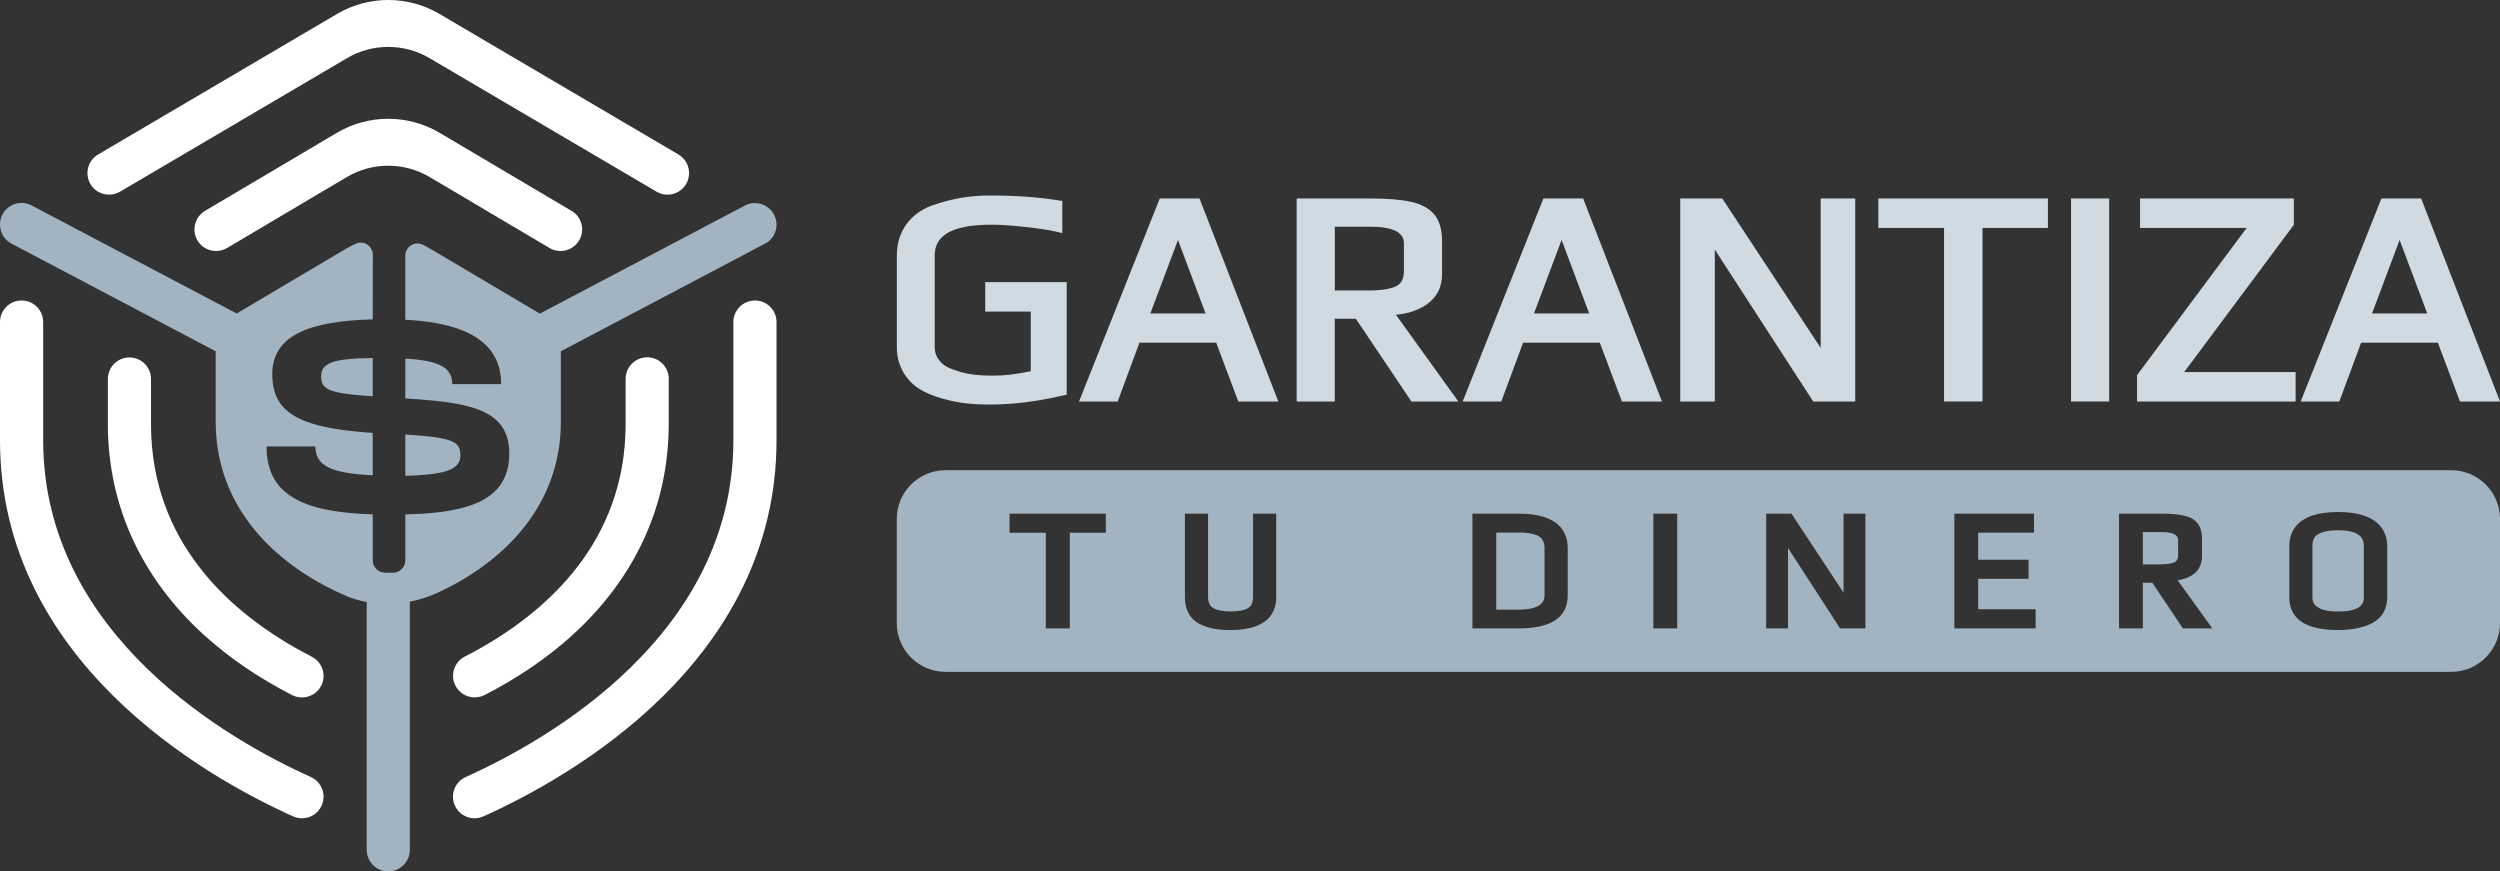 <?xml version="1.0" encoding="UTF-8"?>
<svg xmlns="http://www.w3.org/2000/svg" id="Capa_2" viewBox="0 0 847.82 295.52">
  <rect x="0" y="0" width="847.82" height="295.52" fill="#333333" stroke="none"/>
  <defs>
    <style> .cls-1 { fill: #fff; } .cls-2 { fill: #cfdae2; } .cls-3 { fill: #a2b4c2; } </style>
  </defs>
  <g id="Capa_2-2" data-name="Capa_2">
    <g>
      <g>
        <g id="Symbol">
          <g>
            <path class="cls-1" d="M226.78,128.51v15.27c0,27.75-11.47,52.43-32.87,71.79h0c-8.38,7.58-18.28,14.34-29.61,20.15-.04.03-.09.04-.14.06-.03.01-.04.01,0,0-.7.34-1.44.56-2.17.65h-.02c-.34.04-.67.07-1,.07-2.66,0-5.22-1.45-6.52-3.97-1.85-3.6-.42-8.02,3.17-9.86,1.2-.61,2.4-1.25,3.61-1.91,6.62-3.63,13.46-8.06,19.88-13.41,5.26-4.37,10.25-9.36,14.63-15.03h0c9.72-12.59,16.43-28.53,16.43-48.57v-15.27c0-4.04,3.27-7.31,7.31-7.31s7.32,3.27,7.32,7.31v.03Z"></path>
            <path class="cls-1" d="M108.93,232.55c-1.3,2.52-3.86,3.97-6.52,3.97-.33,0-.66-.03-1-.07h-.02c-.73-.09-1.47-.32-2.17-.65h0c-.05-.02-.09-.04-.15-.07-11.33-5.81-21.23-12.57-29.61-20.14,0,0,0,0-.01,0-21.4-19.36-32.87-44.04-32.87-71.79v-15.27c0-4.04,3.27-7.31,7.31-7.31s7.32,3.27,7.32,7.31v15.27c0,20.04,6.71,35.98,16.42,48.56,4.38,5.67,9.37,10.67,14.63,15.04h0c6.43,5.35,13.26,9.77,19.88,13.41h0c1.21.66,2.42,1.3,3.61,1.91,3.59,1.84,5.02,6.26,3.18,9.86v-.02Z"></path>
            <path class="cls-1" d="M193.83,71.52l-44.71-26.46c-10.77-6.37-24.15-6.37-34.91,0l-44.68,26.45c-3.47,2.07-4.63,6.56-2.57,10.03,2.07,3.47,6.57,4.6,10.03,2.57l40.61-24.06c8.67-5.14,19.46-5.14,28.13,0l40.64,24.06c1.17.69,2.46,1.01,3.73,1.01,2.5,0,4.93-1.29,6.3-3.59,2.06-3.49.9-7.97-2.57-10.03v.02Z"></path>
          </g>
          <g>
            <path class="cls-1" d="M256.03,101.91c-4.04,0-7.32,3.27-7.32,7.32v40.08c0,66.27-63.48,101.94-90.78,114.21-3.69,1.66-5.33,5.99-3.67,9.67,1.21,2.71,3.89,4.31,6.67,4.31,1,0,2.03-.2,3-.64,29.89-13.43,99.41-52.76,99.41-127.56v-40.08c0-4.04-3.27-7.32-7.32-7.32h.01Z"></path>
            <path class="cls-1" d="M105.42,263.51c-27.3-12.27-90.78-47.95-90.78-114.21v-40.08c0-4.04-3.27-7.32-7.32-7.32S0,105.18,0,109.22v40.08C0,224.1,69.52,263.43,99.41,276.86c.97.44,2,.64,3,.64,2.79,0,5.46-1.6,6.67-4.31,1.66-3.69.01-8.02-3.67-9.67h0Z"></path>
            <path class="cls-1" d="M230.09,52.4L149.05,4.73c-10.73-6.31-24.03-6.31-34.75,0L33.26,52.4c-3.47,2.04-4.64,6.53-2.59,10.02,2.03,3.49,6.54,4.6,10.02,2.59L117.68,19.72c8.64-5.08,19.35-5.08,27.99,0l76.99,45.29c1.17.69,2.44,1.01,3.71,1.01,2.5,0,4.94-1.29,6.3-3.6,2.06-3.49.89-7.97-2.59-10.02h0Z"></path>
          </g>
        </g>
        <g>
          <path class="cls-3" d="M108.91,127.75c0-4.51,3.4-6.17,17.49-6.35v12.98c-11.29-.73-15.64-1.62-16.98-4.16-.37-.69-.51-1.5-.51-2.47Z"></path>
          <path class="cls-3" d="M146.48,160.75c-2.44.32-5.42.51-9.03.6v-13.99c10.36.66,15.17,1.41,17.26,3.21,1.09.93,1.43,2.15,1.43,3.79,0,1.09-.24,2.04-.79,2.85-.47.69-1.18,1.29-2.15,1.8-1.52.79-3.71,1.36-6.72,1.75h0Z"></path>
          <path class="cls-3" d="M259.45,82.62l-69.25,36.51v23.9c0,12.79-3.9,23.66-10.19,32.69-2.96,4.27-6.47,8.12-10.34,11.58-6.28,5.6-13.55,10.14-21.12,13.65-.09.04-.19.09-.29.13,0,0-.02,0-.03,0-3.21,1.46-6.32,2.4-9.24,2.97v84.14c0,4.05-3.28,7.32-7.32,7.32s-7.31-3.27-7.31-7.32v-84.04c-3.02-.55-5.17-1.32-6.14-1.7-.37-.15-.56-.24-.56-.24-8.58-3.66-16.9-8.61-23.98-14.92-3.88-3.44-7.38-7.3-10.34-11.57-6.29-9.03-10.19-19.9-10.19-32.69v-23.9L3.9,82.62c-3.57-1.89-4.94-6.31-3.06-9.89,1.9-3.59,6.34-4.93,9.89-3.06l69.53,36.65,37.34-22.12c1.01-.59,2.04-1.13,3.11-1.58,2.71-1.18,5.74.85,5.73,3.81l-.04,21.88c-21.02.54-33.66,5.19-34.06,17.98h0v.62c0,3.64.71,6.64,2.21,9.12,2.14,3.52,5.9,5.97,11.54,7.69,5.14,1.56,11.84,2.51,20.31,3.09v14.36c-3.31-.14-6.11-.4-8.45-.78-4.11-.67-6.83-1.71-8.53-3.16-1.78-1.5-2.45-3.44-2.45-5.82h-16.57c0,3.81.66,7.02,1.94,9.73h0c1.48,3.16,3.8,5.62,6.88,7.51,1.8,1.12,3.86,2.04,6.17,2.8,5.61,1.85,12.68,2.71,21.02,2.99v15.59c0,2.32,1.88,4.19,4.19,4.19h2.66c2.32,0,4.19-1.88,4.19-4.19v-15.59c8.17-.18,15.28-.9,20.94-2.65,2.45-.75,4.62-1.7,6.5-2.88h0c.98-.62,1.88-1.3,2.68-2.05,3.31-3.06,5.14-7.29,5.14-13.04,0-4.31-1.1-7.59-3.19-10.08-3-3.6-8.05-5.61-14.81-6.84-4.9-.89-10.69-1.38-17.26-1.77v-13.53c9.91.58,14.79,2.39,15.75,6.86.13.56.18,1.15.18,1.8h16.57c0-3.74-.82-6.94-2.38-9.64-4.47-7.74-15.04-11.43-30.13-12.18v-21.72c0-3.02,3.13-5.03,5.86-3.76.83.39,1.64.81,2.43,1.28l37.34,22.12,69.53-36.65c3.53-1.87,7.99-.53,9.89,3.06,1.89,3.57.51,8-3.06,9.89l.02-.04Z"></path>
        </g>
      </g>
      <g>
        <g>
          <path class="cls-2" d="M334.15,105.67h15.4v20.21c-4.56,1-8.9,1.51-12.94,1.51-2.62,0-5-.15-7.08-.44-2.04-.29-4.11-.82-6.16-1.59l-.07-.02c-1.99-.64-3.57-1.67-4.69-3.05-1.1-1.35-1.63-2.88-1.63-4.69v-31c0-7,6.29-10.4,19.22-10.4,2.84,0,6.65.25,11.34.75,4.67.5,8.31,1.05,10.8,1.64l1.91.45v-10.89l-1.31-.21c-6.81-1.09-14.53-1.64-22.94-1.64-3.58,0-6.96.26-10.04.78-3.07.52-6.35,1.38-9.73,2.55-3.73,1.32-6.71,3.48-8.85,6.43-2.15,2.96-3.23,6.54-3.23,10.64v31.11c0,3.11.75,5.96,2.24,8.49,1.41,2.37,3.25,4.27,5.48,5.65,2.14,1.32,4.8,2.42,7.89,3.26,2.69.76,5.32,1.29,7.8,1.57,2.45.28,5.29.41,8.43.41,7.45,0,15.71-1.04,24.56-3.08l1.2-.28v-38.15h-27.63v10h.03Z"></path>
          <path class="cls-2" d="M393.31,67.3l-27.38,68.86h13.1l7.4-19.96h26.01l7.5,19.96h13.58l-26.74-68.86h-13.47ZM408.84,106.31h-18.72l9.36-24.93,9.36,24.93h0Z"></path>
          <path class="cls-2" d="M483.53,103.43h0c3.65-2.42,5.51-5.91,5.51-10.36v-11.35c0-3.87-.89-6.9-2.64-9-1.74-2.09-4.45-3.54-8.06-4.32-3.37-.73-8.07-1.1-13.96-1.1h-24.65v68.86h12.93v-28.07h7.14l18.85,28.07h15.92l-21.17-29.41c3.95-.36,7.35-1.47,10.13-3.32h0ZM476.1,91.85c0,2.52-.78,4.18-2.39,5.08-1.88,1.05-5.16,1.58-9.73,1.58h-11.31v-21.62h12.23c11.21,0,11.21,4.4,11.21,5.84v9.12h0Z"></path>
          <path class="cls-2" d="M523.41,67.3l-27.38,68.86h13.1l7.4-19.96h26.01l7.5,19.96h13.58l-26.74-68.86h-13.47ZM538.94,106.31h-18.72l9.36-24.93,9.36,24.93Z"></path>
          <polygon class="cls-2" points="617.44 117.98 584.07 67.3 569.82 67.3 569.82 136.16 581.54 136.16 581.54 84.65 614.91 136.16 629.16 136.16 629.16 67.3 617.44 67.3 617.44 117.98"></polygon>
          <polygon class="cls-2" points="637 77.3 659.29 77.3 659.29 136.16 672.32 136.16 672.32 77.3 694.51 77.3 694.51 67.3 637 67.3 637 77.3"></polygon>
          <rect class="cls-2" x="702.35" y="67.3" width="12.93" height="68.86"></rect>
          <polygon class="cls-2" points="777.9 76.26 777.9 67.3 725.75 67.3 725.75 77.3 761.9 77.3 724.74 127.21 724.74 136.16 778.51 136.16 778.51 126.17 740.73 126.17 777.9 76.26"></polygon>
          <path class="cls-2" d="M821.08,67.3h-13.47l-27.38,68.86h13.1l7.4-19.96h26.01l7.5,19.96h13.58l-26.74-68.86h0ZM823.14,106.31h-18.72l9.36-24.93,9.36,24.93Z"></path>
        </g>
        <g>
          <path class="cls-3" d="M738.66,183.18c0-.68,0-2.74-5.7-2.74h-6.26v10.96h5.76c3.04,0,4.47-.44,5.13-.81.46-.26,1.07-.78,1.07-2.38v-5.03Z"></path>
          <path class="cls-3" d="M521.4,181.61c-.87-.35-1.82-.62-2.79-.77-1.01-.16-2.21-.23-3.59-.23h-7.6v26.15h7.32c9.05,0,9.05-3.7,9.05-4.92v-15.97c0-1.09-.22-2-.65-2.72-.42-.7-.99-1.2-1.74-1.54h0Z"></path>
          <path class="cls-3" d="M792.93,179.83c-2.98,0-5.27.45-6.79,1.33-.83.48-1.93,1.42-1.93,4.04v17.26c0,1.22,0,4.92,8.77,4.92s8.66-3.57,8.66-4.92v-17.26c0-2.3-.9-5.37-8.72-5.37h0Z"></path>
          <path class="cls-3" d="M831.27,159.46h-510.61c-9.14,0-16.54,7.41-16.54,16.54v35.3c0,9.14,7.41,16.54,16.54,16.54h510.59c9.15,0,16.57-7.42,16.57-16.57v-35.27c0-9.14-7.41-16.54-16.54-16.54h-.01ZM375.02,180.66h-12.23v32.44h-8.14v-32.44h-12.28v-6.46h32.65v6.46h0ZM432.81,202.5c0,5.09-2.69,11.16-15.52,11.16-2.04,0-3.86-.14-5.4-.41-1.58-.28-3.14-.76-4.64-1.44-1.74-.78-3.1-2-4.04-3.62-.91-1.57-1.38-3.49-1.38-5.7v-28.3h7.86v28.25c0,1.79.54,3,1.66,3.7,1.3.81,3.34,1.22,6.05,1.22s4.7-.41,5.95-1.21c1.07-.69,1.59-1.91,1.59-3.71v-28.25h7.86v28.3h.01ZM531.65,201.94c0,7.4-5.56,11.16-16.52,11.16h-15.79v-38.91h15.74c13.7,0,16.58,6.37,16.58,11.72v16.03h-.01ZM568.78,213.1h-8.08v-38.91h8.08v38.91ZM632.61,213.1h-8.59l-17.65-27.26v27.26h-7.41v-38.91h8.58l17.66,26.81v-26.81h7.41v38.91h0ZM690.35,213.1h-27.57v-38.91h27.01v6.46h-18.93v9.17h17.09v6.46h-17.09v10.34h19.49v6.48ZM740.29,213.1l-10.38-15.47h-3.21v15.47h-8.08v-38.91h14.06c3.33,0,5.88.2,7.79.62,2.1.45,3.68,1.31,4.71,2.54,1.04,1.25,1.57,3.02,1.57,5.27v6.25c0,2.59-1.12,4.7-3.25,6.11-1.4.93-3.08,1.54-4.99,1.81l11.74,16.31h-9.96,0ZM809.57,202.5c0,4.01-1.66,6.94-4.94,8.71-3.01,1.63-6.96,2.45-11.75,2.45-10.96,0-16.52-3.76-16.52-11.16v-17.14c0-5.35,2.87-11.72,16.52-11.72s16.69,6.34,16.69,11.66v17.2Z"></path>
        </g>
      </g>
    </g>
  </g>
</svg>
